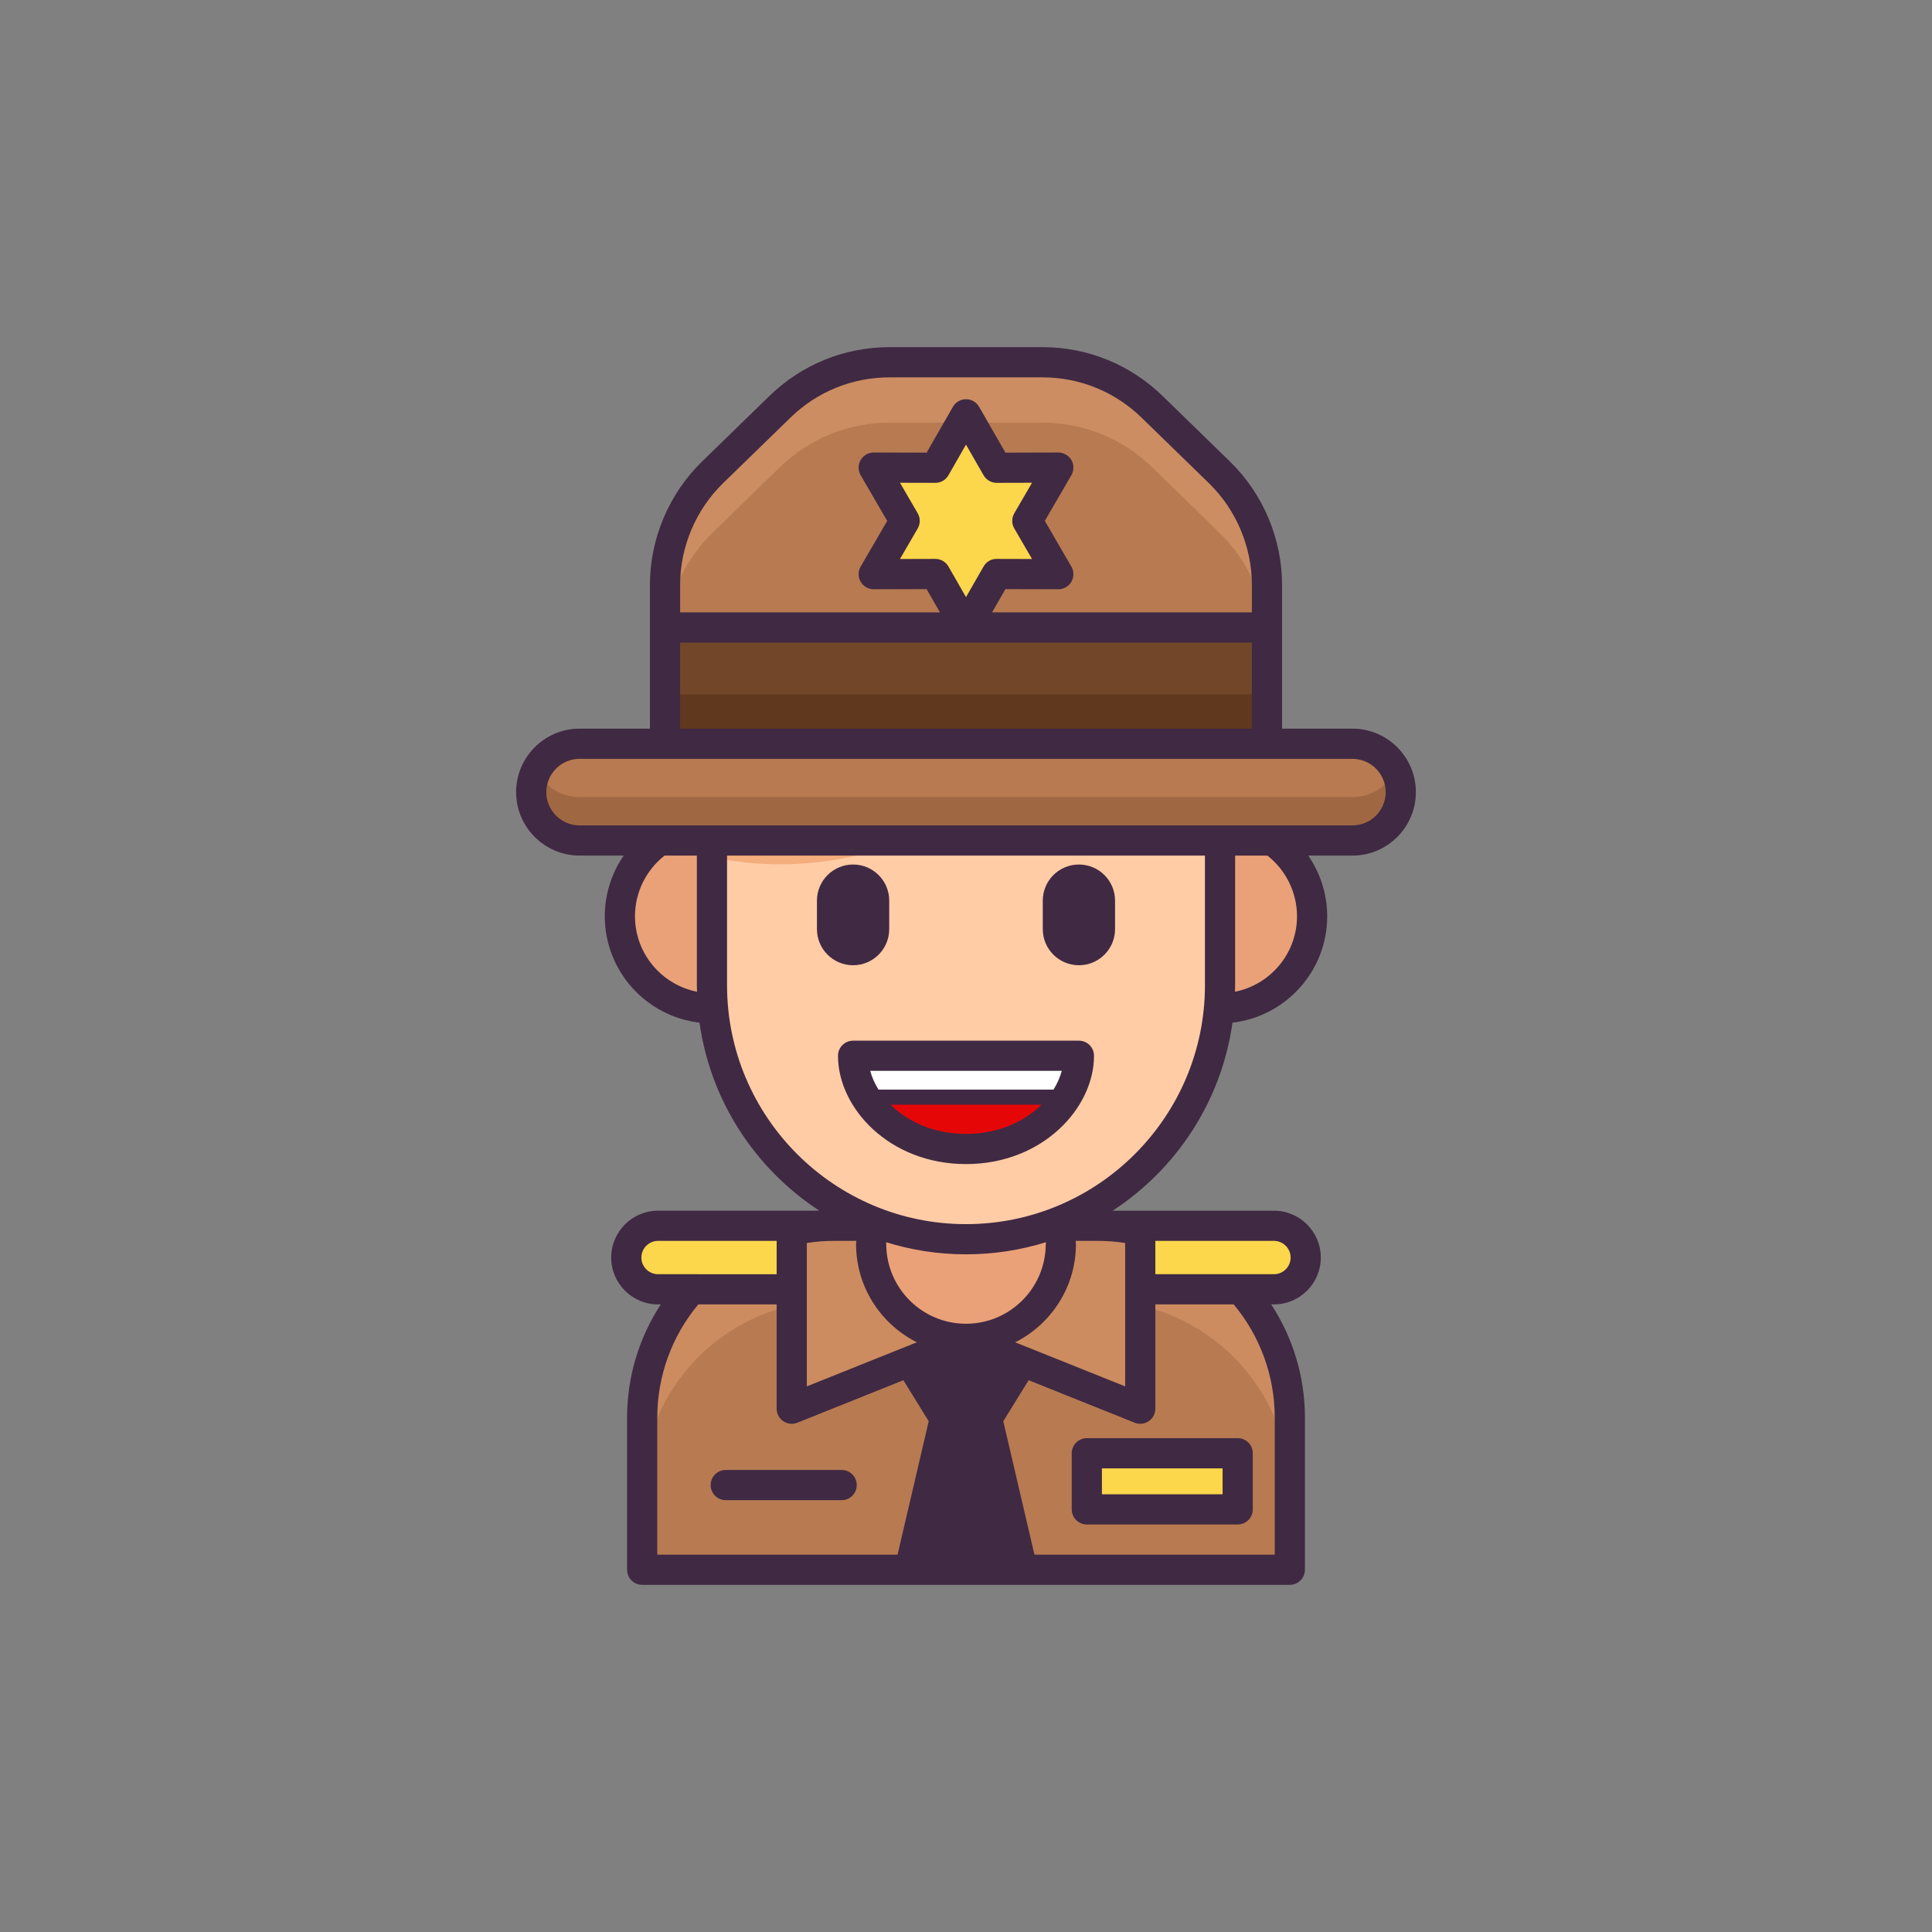 <?xml version="1.0" encoding="utf-8"?>
<!-- Generator: Adobe Illustrator 23.0.3, SVG Export Plug-In . SVG Version: 6.00 Build 0)  -->
<svg version="1.1" id="Layer_1" xmlns="http://www.w3.org/2000/svg" xmlns:xlink="http://www.w3.org/1999/xlink" x="0px" y="0px"
	 viewBox="0 0 512 512" style="enable-background:new 0 0 512 512;" xml:space="preserve">
<rect x="0" y="0" width="512" height="512" fill="#808080" stroke="none"/>
<style type="text/css">
	.st0{fill:#505073;}
	.st1{fill:#424260;}
	.st2{fill:#4A8AD8;}
	.st3{fill:#3F77C9;}
	.st4{fill:#5CB0EA;}
	.st5{fill:#FCD64B;}
	.st6{fill:#F5AB33;}
	.st7{fill:#FFECA6;}
	.st8{fill:#402943;}
	.st9{fill:#6A6A89;}
	.st10{fill:#81D2F2;}
	.st11{fill:#5EB6DD;}
	.st12{fill:#AEECFF;}
	.st13{fill:#8383A5;}
	.st14{fill:#FFFFFF;}
	.st15{fill:#8A8AA8;}
	.st16{fill:#2C6AB5;}
	.st17{fill:#C3D6D8;}
	.st18{fill:#A2BBBC;}
	.st19{fill:#3059AA;}
	.st20{fill:#6E6E96;}
	.st21{fill:#4C9CD8;}
	.st22{fill:#424263;}
	.st23{fill:#6A6A91;}
	.st24{fill:#9393B2;}
	.st25{fill:#777796;}
	.st26{fill:#A7A7C6;}
	.st27{fill:#BCBCD8;}
	.st28{fill:#747491;}
	.st29{fill:#A0A0BC;}
	.st30{fill:#3E3E5B;}
	.st31{fill:#8484A5;}
	.st32{fill:#F7F5F0;}
	.st33{fill:#EFECE6;}
	.st34{fill:#EAA178;}
	.st35{fill:#B77A51;}
	.st36{fill:#CC8C60;}
	.st37{fill:#724729;}
	.st38{fill:#845434;}
	.st39{fill:#FFD85C;}
	.st40{fill:#FFCCA6;}
	.st41{fill:#F4AD7D;}
	.st42{fill:#211723;}
	.st43{fill:#2A2A33;}
	.st44{fill:#A06842;}
	.st45{fill:#CC8D62;}
	.st46{fill:#60381D;}
	.st47{fill:#CED1E0;}
	.st48{fill:#A3A8B7;}
	.st49{fill:#73C6F4;}
	.st50{fill:#E8ECEF;}
	.st51{fill:#EEFCFF;}
	.st52{fill:#A4CDEA;}
	.st53{fill:#F05458;}
	.st54{fill:#CC3A45;}
	.st55{fill:#E50707;}
	.st56{fill:#3F3F5E;}
	.st57{fill:#31314C;}
	.st58{fill:#F4AA40;}
	.st59{fill:#F9CE64;}
	.st60{fill:#A6BBBC;}
	.st61{fill:#696993;}
	.st62{fill:#366EBF;}
	.st63{fill:#5BA5EF;}
	.st64{fill:#C7C7D3;}
	.st65{fill:#E3E3E5;}
	.st66{fill:#3972C4;}
	.st67{fill:#6CCBFF;}
	.st68{fill:#DFDFEA;}
	.st69{fill:#AAAAC1;}
	.st70{fill:#444463;}
	.st71{fill:#3C3C56;}
	.st72{fill:#68688E;}
	.st73{fill:#A3A3C4;}
	.st74{fill:#E6E6F4;}
	.st75{fill:#676777;}
	.st76{fill:#808091;}
	.st77{fill:#4E4E5E;}
	.st78{fill:#3E3E49;}
	.st79{fill:#575763;}
	.st80{fill:#C7BDAB;}
	.st81{fill:#DBD8CE;}
	.st82{fill:#F4F1E9;}
	.st83{fill:#454563;}
	.st84{fill:#F24646;}
	.st85{fill:#DD3C48;}
	.st86{fill:#F77F63;}
	.st87{fill:#FFDF5A;}
	.st88{fill:#F4BC95;}
	.st89{fill:#383842;}
	.st90{fill:#4B4B56;}
	.st91{fill:#F9F7F2;}
	.st92{fill:#DDD7CE;}
	.st93{fill:#DCE9F1;}
	.st94{fill:#9FB7B7;}
	.st95{fill:#A5A5BF;}
	.st96{fill:#85A500;}
	.st97{fill:#A7C10E;}
	.st98{fill:#758902;}
	.st99{fill:#FFE948;}
	.st100{fill:#EDC82E;}
	.st101{fill:#FFF471;}
	.st102{fill:#D3D3E5;}
	.st103{fill:#BCBCD3;}
	.st104{fill:#9E9EB5;}
	.st105{fill:#B3B3C6;}
	.st106{fill:#828299;}
	.st107{fill:#A06338;}
	.st108{fill:#A7A7B7;}
	.st109{fill:#DCDCE5;}
	.st110{fill:#8888AA;}
	.st111{fill:#E4EFF4;}
	.st112{fill:#C7D9DD;}
	.st113{fill:#ECECEC;}
	.st114{fill:#66668E;}
	.st115{fill:#8080AA;}
	.st116{fill:#4478CC;}
	.st117{fill:#F05458;stroke:#402943;stroke-width:8;stroke-linecap:round;stroke-linejoin:round;stroke-miterlimit:10;}
	.st118{fill:#F2404D;}
	.st119{fill:#FF7166;}
	.st120{fill:#CC1127;}
	.st121{fill:#FF2434;}
	.st122{fill:#9E5E33;}
	.st123{fill:#D89466;}
	.st124{fill:#DADAE5;}
	.st125{fill:#EBEBF2;}
	.st126{fill:#FF4A4A;}
	.st127{fill:#2765AF;}
	.st128{fill:#B5B5C6;}
	.st129{fill:#CCCCDD;}
	.st130{fill:#FFE41D;}
	.st131{fill:#FF7D7D;}
	.st132{fill:#FFD652;}
	.st133{fill:#EFB126;}
	.st134{fill:#F4E9C9;}
	.st135{fill:#DDCFAC;}
	.st136{fill:#FF766C;}
	.st137{fill:#545470;}
	.st138{fill:#9696BC;}
	.st139{fill:#B0B0D6;}
	.st140{fill:#F2E6D6;}
	.st141{fill:#D3C1AE;}
	.st142{fill:#8FCDE5;}
	.st143{fill:#FFEA92;}
	.st144{fill:#C7C7DD;}
	.st145{fill:#E7E7F2;}
	.st146{fill:#8F8FA8;}
	.st147{fill:#935F3B;}
	.st148{fill:#593821;}
	.st149{fill:#E4EAEA;}
	.st150{fill:#FAFFF5;}
	.st151{fill:#C9D3D3;}
	.st152{fill:#1EBC88;}
	.st153{fill:#EFB289;}
	.st154{fill:#FFDCC5;}
	.st155{fill:#FFB54A;}
	.st156{fill:#FFD550;}
	.st157{fill:#FFEE4D;}
	.st158{fill:#FFF48D;}
	.st159{fill:#FFA41F;}
	.st160{fill:#59C3F0;}
	.st161{fill:#7A4C2C;}
	.st162{fill:#9E633B;}
	.st163{fill:#F3F9F2;}
	.st164{fill:#96DCFA;}
	.st165{fill:#21A0D6;}
	.st166{fill:#C3C3D8;}
	.st167{fill:#676791;}
	.st168{fill:#EFF0F3;}
	.st169{fill:#EFAF84;}
	.st170{fill:#FFDBC2;}
	.st171{fill:#7DD1FF;}
	.st172{fill:#CE8D61;}
	.st173{fill:#8E532B;}
	.st174{fill:#C9743A;}
	.st175{fill:#E58A4C;}
	.st176{fill:#6B6B91;}
	.st177{fill:#F7C948;}
	.st178{fill:#FFE98A;}
	.st179{fill:#575777;}
	.st180{fill:#3F2944;}
	.st181{fill:#E3E8E2;}
	.st182{fill:#684F6D;}
	.st183{fill:#8B8BA5;}
	.st184{fill:#8ACEBC;}
	.st185{fill:#402943;stroke:#402943;stroke-width:8;stroke-linecap:round;stroke-linejoin:round;stroke-miterlimit:10;}
	.st186{fill:#67C2F4;}
	.st187{fill:#8E5935;}
	.st188{fill:#A3673E;}
	.st189{fill:#BC7D51;}
	.st190{fill:#D1916D;}
	.st191{fill:#1F5FA0;}
	.st192{fill:#E08622;}
	.st193{fill:#FFFBB8;}
	.st194{fill:#EDAE21;}
	.st195{fill:#303049;}
	.st196{fill:#FFD939;}
</style>
<g>
	<g>
		<path class="st35" d="M341.819,416H170.181V375.67c0-28.069,22.755-50.824,50.824-50.824h69.99
			c28.069,0,50.824,22.755,50.824,50.824V416z"/>
		<path class="st36" d="M290.995,324.846h-69.99c-28.069,0-50.824,22.754-50.824,50.824v19.902
			c0-28.069,22.755-50.824,50.824-50.824h69.99c28.069,0,50.824,22.754,50.824,50.824v-19.902
			C341.819,347.6,319.064,324.846,290.995,324.846z"/>
		<path class="st5" d="M174.39,341.68h44.301v-16.835H174.39c-4.649,0-8.417,3.768-8.417,8.417l0,0
			C165.973,337.912,169.741,341.68,174.39,341.68z"/>
		<path class="st5" d="M337.61,341.68H293.31v-16.835h44.301c4.649,0,8.417,3.768,8.417,8.417l0,0
			C346.027,337.912,342.259,341.68,337.61,341.68z"/>
		<polygon class="st8" points="256,354.808 241.038,360.805 250.391,375.934 255.999,375.934 255.999,375.93 256,375.934 
			261.608,375.934 270.962,360.805 		"/>
		<polygon class="st8" points="270.961,416 261.61,375.934 256.001,375.934 256,375.937 256,375.934 250.391,375.934 241.039,416 		
			"/>
		<path class="st4" d="M302.179,326.095c-3.6-0.809-7.339-1.25-11.184-1.25h-34.993v29.963H256l46.179,18.509V326.095z"/>
		<path class="st36" d="M302.179,326.095c-3.6-0.809-7.339-1.25-11.184-1.25h-34.993v29.963H256l46.179,18.509V326.095z"/>
		<path class="st4" d="M209.821,326.095c3.6-0.809,7.339-1.25,11.184-1.25h34.993v29.963H256l-46.178,18.509V326.095z"/>
		<path class="st36" d="M209.821,326.095c3.6-0.809,7.339-1.25,11.184-1.25h34.993v29.963H256l-46.178,18.509V326.095z"/>
		<circle class="st34" cx="256" cy="329.674" r="25.134"/>
		<path class="st40" d="M256,328.409L256,328.409c-37.183,0-67.325-30.142-67.325-67.325v-82.285h134.65v82.285
			C323.325,298.267,293.182,328.409,256,328.409z"/>
		<path class="st41" d="M188.675,227.165L188.675,227.165L188.675,227.165c19.386,4.063,39.575,1.51,57.339-7.253l39.909-19.686
			l37.401,26.939v-48.365H188.675V227.165z"/>
		<path class="st8" d="M226.077,255.798L226.077,255.798c-5.288,0-9.574-4.286-9.574-9.574v-7.543c0-5.288,4.287-9.574,9.574-9.574
			l0,0c5.288,0,9.574,4.286,9.574,9.574v7.543C235.651,251.511,231.365,255.798,226.077,255.798z"/>
		<path class="st8" d="M285.923,255.798L285.923,255.798c-5.288,0-9.574-4.286-9.574-9.574v-7.543c0-5.288,4.286-9.574,9.574-9.574
			l0,0c5.288,0,9.574,4.286,9.574,9.574v7.543C295.497,251.511,291.21,255.798,285.923,255.798z"/>
		<path class="st55" d="M255.999,279.788h-29.922c0.001,12.352,12.436,24.704,29.923,24.704c0,0,0-0.001,0-0.001s0,0,0,0.001
			c17.488,0,29.923-12.352,29.923-24.704H255.999z"/>
		<path class="st14" d="M229.351,290.75h53.299c1.878-3.046,3.006-6.368,3.23-9.723c0.013-0.413,0.044-0.825,0.044-1.238h-29.924
			h-29.922c0,0.413,0.031,0.825,0.044,1.237C226.344,284.381,227.473,287.704,229.351,290.75z"/>
		<path class="st34" d="M164.276,242.811c0,13.475,10.924,24.399,24.399,24.399v-48.798
			C175.2,218.412,164.276,229.336,164.276,242.811z"/>
		<path class="st34" d="M347.723,242.811c0,13.475-10.924,24.399-24.399,24.399v-48.798
			C336.8,218.412,347.723,229.336,347.723,242.811z"/>
		<rect x="288.019" y="385.127" class="st5" width="39.981" height="14.874"/>
		<path class="st35" d="M358.401,197.098H153.599c-7.081,0-12.821,5.74-12.821,12.821l0,0c0,7.081,5.74,12.821,12.821,12.821
			h204.803c7.081,0,12.821-5.74,12.821-12.821l0,0C371.222,202.837,365.482,197.098,358.401,197.098z"/>
		<path class="st44" d="M358.401,211.234H153.599c-5.01,0-9.337-2.88-11.446-7.068c-0.872,1.732-1.375,3.681-1.375,5.752l0,0
			c0,7.081,5.74,12.821,12.821,12.821h204.803c7.081,0,12.821-5.74,12.821-12.821l0,0c0-2.071-0.503-4.021-1.375-5.752
			C367.738,208.354,363.411,211.234,358.401,211.234z"/>
		<path class="st35" d="M305.307,107.802C297.529,100.234,287.105,96,276.253,96H256h-20.253c-10.852,0-21.276,4.235-29.054,11.803
			l-17.847,17.365c-8.061,7.843-12.608,18.613-12.608,29.86v42.07H256h79.762v-42.07c0-11.247-4.547-22.017-12.608-29.86
			L305.307,107.802z"/>
		<path class="st45" d="M323.154,125.168l-17.847-17.365C297.529,100.234,287.105,96,276.253,96H256h-20.253
			c-10.852,0-21.277,4.234-29.054,11.803l-17.847,17.365c-8.061,7.843-12.608,18.613-12.608,29.86v16.004
			c0-11.247,4.547-22.017,12.608-29.86l17.847-17.365c7.778-7.568,18.202-11.803,29.054-11.803H256h20.253
			c10.852,0,21.277,4.234,29.054,11.803l17.847,17.365c8.061,7.843,12.608,18.613,12.608,29.86v-16.004
			C335.762,143.78,331.215,133.011,323.154,125.168z"/>
		<rect x="176.238" y="166.28" class="st37" width="159.524" height="30.818"/>
		<rect x="176.238" y="183.999" class="st46" width="159.524" height="13.098"/>
		<polygon class="st5" points="256,109.794 264.128,123.959 280.459,123.915 272.256,138.037 280.459,152.158 264.128,152.115 
			256,166.28 247.872,152.115 231.541,152.158 239.744,138.037 231.541,123.915 247.872,123.959 		"/>
	</g>
	<g>
		<path class="st8" d="M285.923,275.788h-59.846c-1.061,0-2.078,0.421-2.829,1.172c-0.75,0.75-1.171,1.768-1.171,2.829
			c0.001,13.862,13.632,28.704,33.923,28.704c20.292,0,33.923-14.842,33.923-28.705
			C289.923,277.579,288.132,275.788,285.923,275.788z M281.383,283.788c-0.455,1.697-1.199,3.368-2.189,4.962h-46.387
			c-0.99-1.594-1.734-3.265-2.189-4.962H281.383z M256,300.493c-8.48,0-15.432-3.205-19.997-7.743h39.994
			C271.433,297.287,264.481,300.493,256,300.493z"/>
		<path class="st8" d="M223.047,389.56h-30.715c-2.209,0-4,1.791-4,4s1.791,4,4,4h30.715c2.209,0,4-1.791,4-4
			S225.256,389.56,223.047,389.56z"/>
		<path class="st8" d="M288.019,381.127c-2.209,0-4,1.791-4,4v14.874c0,2.209,1.791,4,4,4H328c2.209,0,4-1.791,4-4v-14.874
			c0-2.209-1.791-4-4-4H288.019z M324,396.001h-31.981v-6.874H324V396.001z"/>
		<path class="st8" d="M358.401,193.097h-18.639V166.28v-11.252c0-12.253-5.037-24.182-13.819-32.727l-17.847-17.365
			C299.524,96.594,288.215,92,276.253,92h-40.506c-11.962,0-23.271,4.594-31.844,12.936L186.057,122.3
			c-8.782,8.545-13.819,20.474-13.819,32.727v11.252v26.818h-18.639c-9.275,0-16.821,7.546-16.821,16.821
			s7.546,16.821,16.821,16.821h11.679c-3.208,4.677-5.002,10.27-5.002,16.072c0,14.544,10.993,26.563,25.105,28.202
			c2.916,20.839,14.865,38.811,31.756,49.833H174.39c-6.847,0-12.417,5.571-12.417,12.418c0,6.847,5.57,12.417,12.417,12.417h0.728
			c-5.798,8.865-8.936,19.263-8.936,29.989V416c0,2.209,1.791,4,4,4h171.637c2.209,0,4-1.791,4-4V375.67
			c0-10.727-3.138-21.124-8.937-29.989h0.728c6.847,0,12.417-5.57,12.417-12.417c0-6.847-5.57-12.417-12.417-12.417h-42.748
			c16.891-11.022,28.84-28.994,31.756-49.833c14.112-1.638,25.105-13.657,25.105-28.202c0-5.79-1.8-11.389-5.011-16.072h11.689
			c9.275,0,16.821-7.546,16.821-16.821C375.222,200.643,367.676,193.097,358.401,193.097z M180.238,155.028
			c0-10.107,4.154-19.945,11.398-26.993l17.847-17.365c7.071-6.88,16.398-10.669,26.265-10.669h40.506
			c9.866,0,19.194,3.789,26.265,10.67l17.847,17.365c7.244,7.048,11.398,16.887,11.398,26.993v7.252h-68.855l3.534-6.159
			l14.008,0.038c0.003,0,0.007,0,0.011,0c1.429,0,2.75-0.762,3.464-2c0.717-1.241,0.715-2.77-0.005-4.009l-7.036-12.112
			l7.036-12.112c0.72-1.239,0.722-2.768,0.005-4.009c-0.716-1.241-2.059-1.977-3.475-2l-14.008,0.038l-6.972-12.15
			c-0.713-1.243-2.036-2.009-3.469-2.009c-1.433,0-2.756,0.766-3.469,2.009l-6.972,12.15l-14.008-0.038c-0.003,0-0.007,0-0.011,0
			c-1.429,0-2.749,0.762-3.464,2c-0.717,1.241-0.715,2.77,0.005,4.009l7.036,12.112l-7.036,12.112
			c-0.72,1.239-0.722,2.768-0.005,4.009c0.716,1.241,2.027,1.993,3.475,2l14.008-0.038l3.534,6.159h-68.855V155.028z
			 M243.203,136.027l-4.702-8.094l9.36,0.025c1.477,0.009,2.765-0.763,3.48-2.009l4.659-8.119l4.659,8.119
			c0.713,1.243,2.037,2.009,3.469,2.009c0.003,0,0.007,0,0.011,0l9.36-0.025l-4.702,8.094c-0.722,1.243-0.722,2.776,0,4.019
			l4.702,8.094l-9.36-0.025c-1.466-0.042-2.765,0.763-3.48,2.009L256,158.243l-4.659-8.119c-0.713-1.243-2.037-2.009-3.469-2.009
			c-0.003,0-0.007,0-0.011,0l-9.36,0.025l4.702-8.094C243.925,138.803,243.925,137.27,243.203,136.027z M180.238,170.28h151.524
			v22.818H180.238V170.28z M168.276,242.811c0-6.277,2.92-12.216,7.848-16.072h8.551v34.346c0,0.581,0.03,1.155,0.044,1.733
			C175.359,260.97,168.276,252.705,168.276,242.811z M213.821,329.405c2.389-0.372,4.794-0.559,7.184-0.559h5.949
			c-0.056,0.267-0.088,0.544-0.088,0.828c0,11.383,6.566,21.255,16.105,26.047l-29.15,11.684V329.405z M259.378,371.934h-6.757
			l-5.679-9.186l9.058-3.631l9.058,3.63L259.378,371.934z M256,350.808c-11.653,0-21.134-9.481-21.134-21.134
			c0-0.163-0.029-0.318-0.048-0.476c6.695,2.086,13.81,3.211,21.182,3.211c7.373,0,14.487-1.124,21.182-3.211
			c-0.019,0.158-0.048,0.313-0.048,0.476C277.134,341.328,267.653,350.808,256,350.808z M174.39,337.68
			c-2.436,0-4.417-1.982-4.417-4.417c0-2.436,1.981-4.417,4.417-4.417h31.431v8.835H174.39z M174.182,375.67
			c0-10.995,3.858-21.584,10.876-29.989h20.763v27.637c0,1.328,0.659,2.569,1.759,3.313c0.671,0.454,1.454,0.687,2.242,0.687
			c0.502,0,1.008-0.095,1.488-0.287l28.095-11.261l6.716,10.863L237.865,412h-63.684V375.67z M246.081,412l7.484-32.066h4.871
			L265.92,412H246.081z M306.179,328.846h31.432c2.435,0,4.417,1.982,4.417,4.418c0,2.435-1.981,4.417-4.417,4.417h-31.432V328.846z
			 M302.178,377.317c0.788,0,1.57-0.233,2.242-0.687c1.1-0.744,1.759-1.985,1.759-3.313V345.68h20.764
			c7.018,8.406,10.876,18.994,10.876,29.989V412h-63.683l-8.255-35.369l6.715-10.862l28.095,11.261
			C301.17,377.223,301.676,377.317,302.178,377.317z M298.179,329.405v38l-29.149-11.684c9.539-4.791,16.105-14.664,16.105-26.047
			c0-0.284-0.032-0.561-0.088-0.828h5.949C293.385,328.846,295.79,329.033,298.179,329.405z M319.325,261.085
			c0,34.918-28.407,63.325-63.325,63.325s-63.325-28.407-63.325-63.325v-34.346h126.649V261.085z M327.281,262.818
			c0.014-0.578,0.044-1.152,0.044-1.733v-34.346h8.549c4.923,3.854,7.85,9.809,7.85,16.072
			C343.724,252.705,336.641,260.97,327.281,262.818z M358.401,218.739H153.599c-4.864,0-8.821-3.957-8.821-8.821
			c0-4.864,3.957-8.821,8.821-8.821h204.803c4.864,0,8.821,3.957,8.821,8.821S363.265,218.739,358.401,218.739z"/>
	</g>
</g>
</svg>
